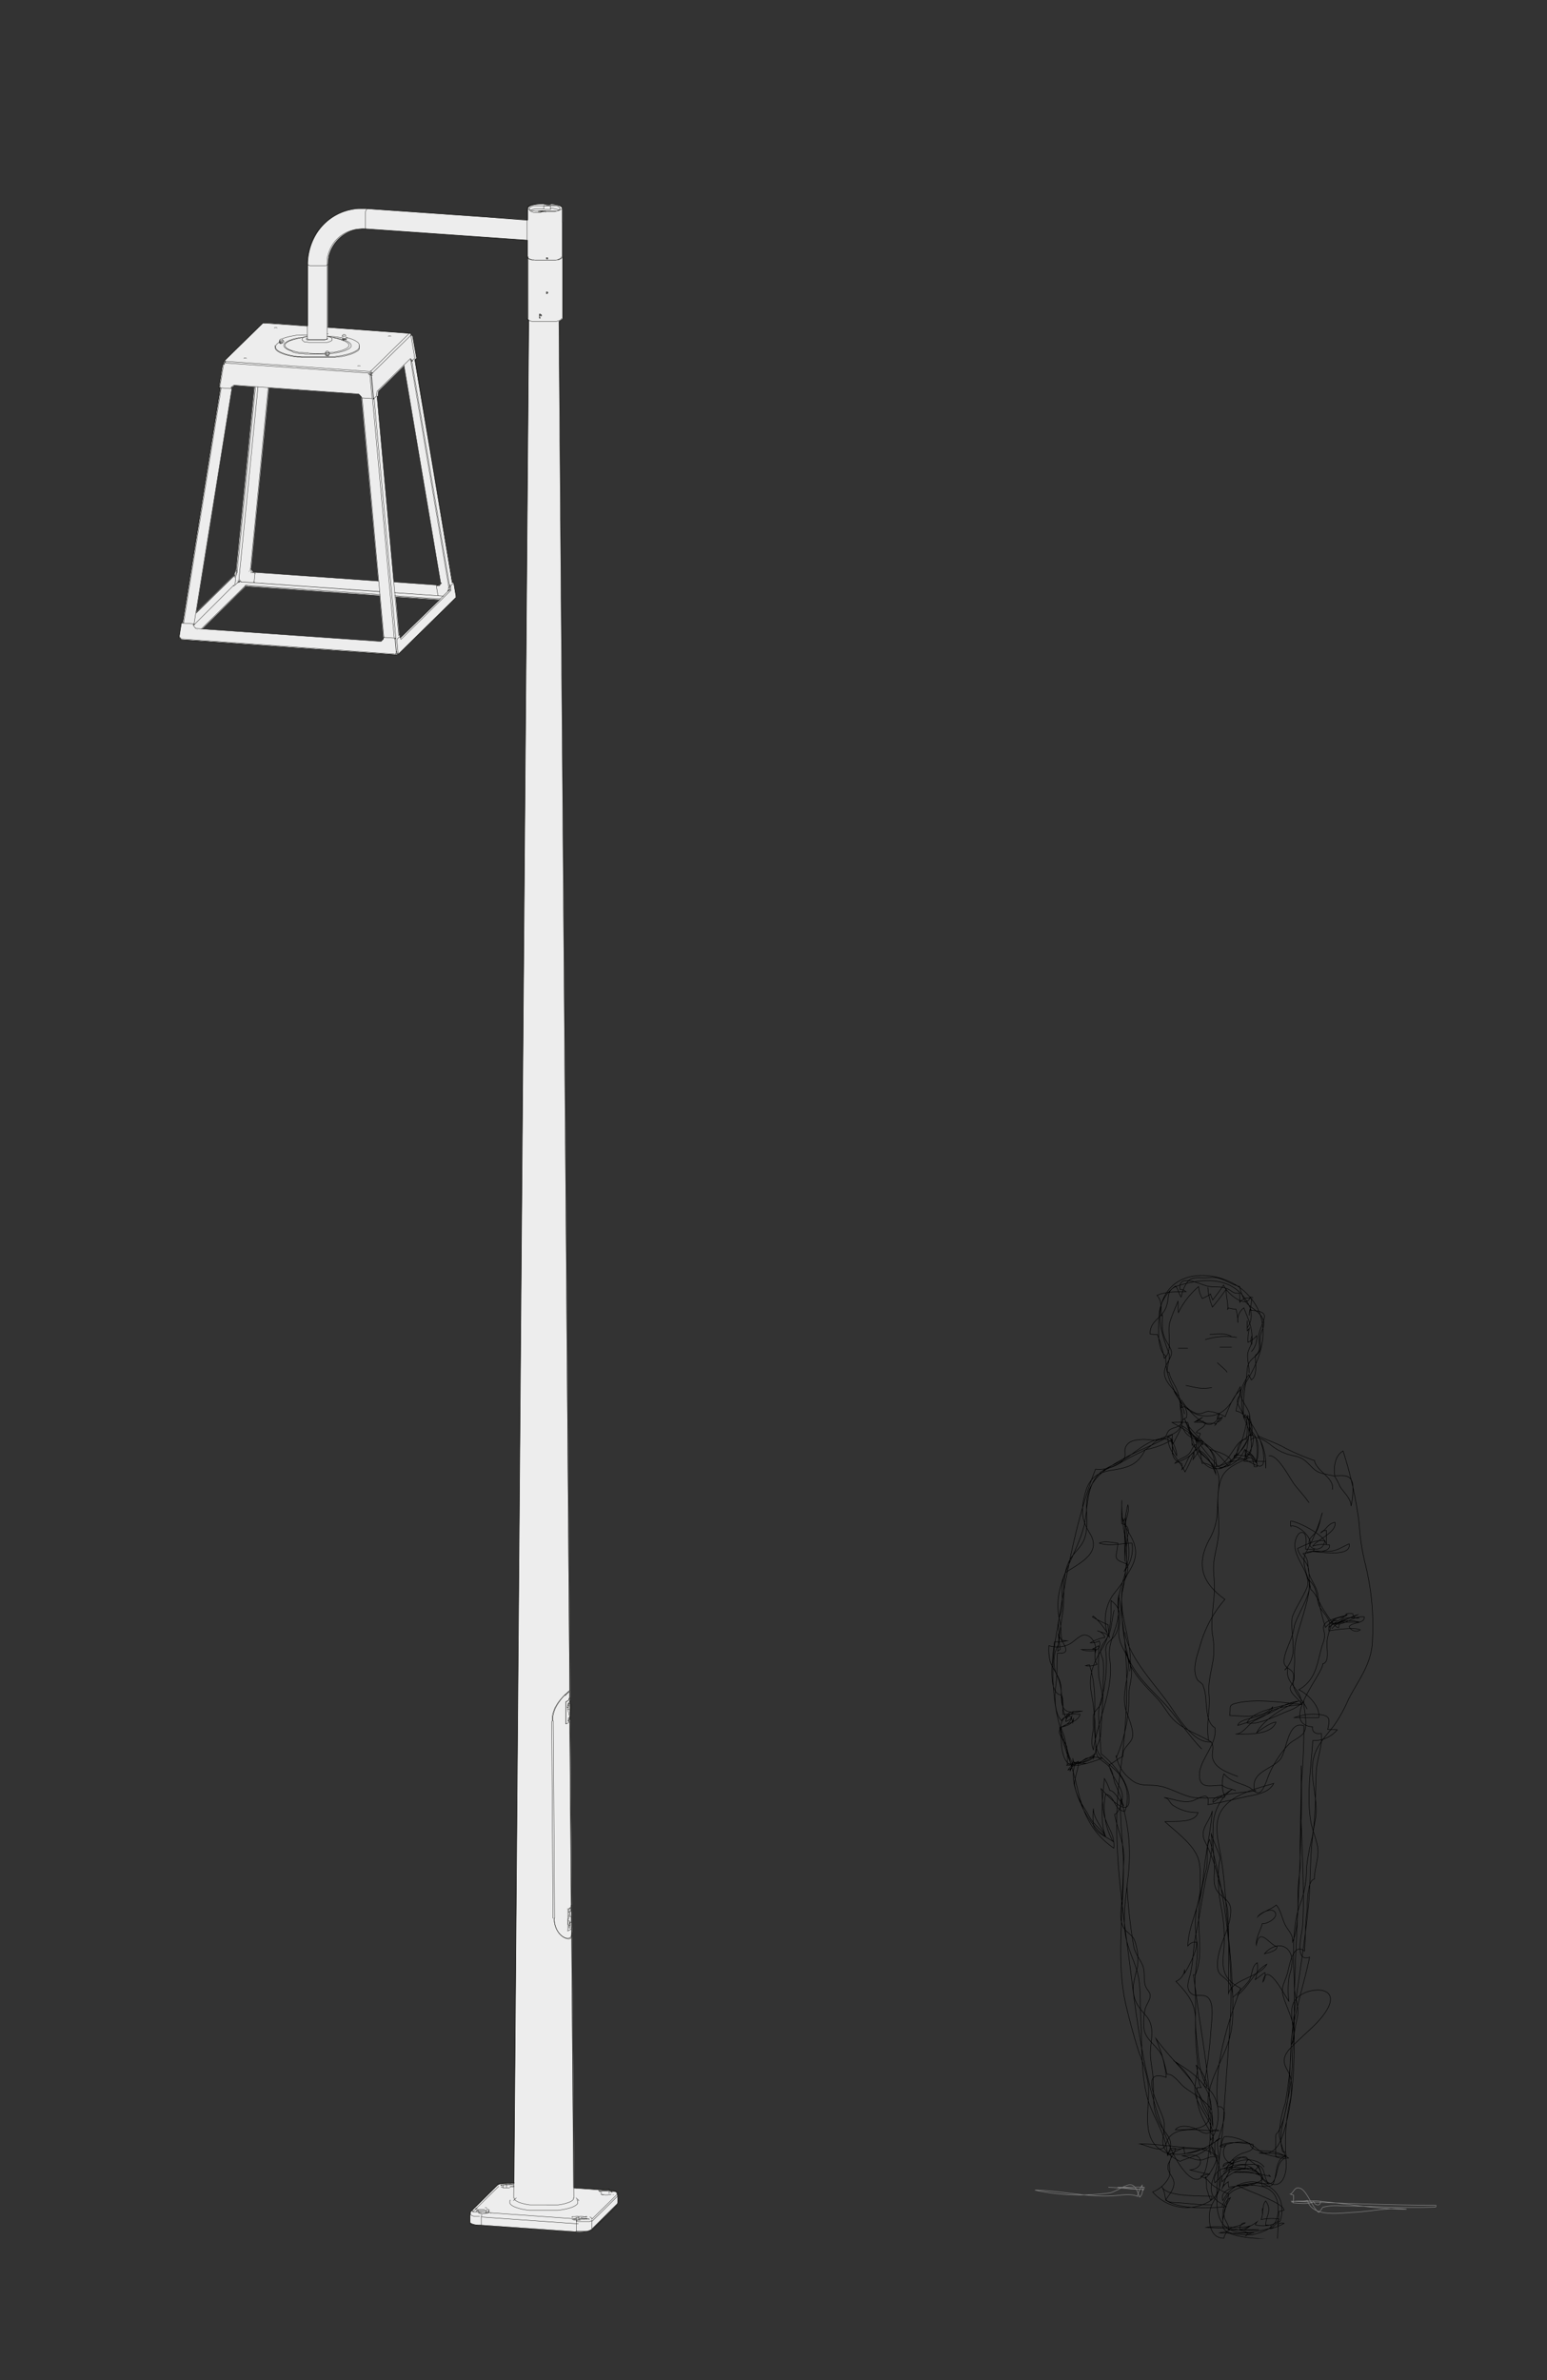 <svg id="Calque_1" data-name="Calque 1" xmlns="http://www.w3.org/2000/svg" xmlns:xlink="http://www.w3.org/1999/xlink" viewBox="0 0 260 400"><rect x="0" y="0" width="260" height="400" fill="#333333" stroke="none"/><defs><style>.cls-1,.cls-3,.cls-4,.cls-7,.cls-8{fill:none;}.cls-2{clip-path:url(#clip-path);}.cls-3{stroke:#000;stroke-width:0.08px;}.cls-3,.cls-4{stroke-miterlimit:10;}.cls-4{stroke:#878787;stroke-width:0.09px;}.cls-5{clip-path:url(#clip-path-2);}.cls-6{fill:#ededed;}.cls-7,.cls-8{stroke:#1d1d1b;stroke-linecap:round;stroke-linejoin:round;}.cls-7{stroke-width:0.06px;}.cls-8{stroke-width:0.1px;}</style><clipPath id="clip-path"><rect class="cls-1" x="173.61" y="214.22" width="67.77" height="162"/></clipPath><clipPath id="clip-path-2"><rect class="cls-1" x="30.05" y="34.21" width="73.89" height="341"/></clipPath></defs><g class="cls-2"><path class="cls-3" d="M203,216.34a10.67,10.67,0,0,0,.77,3.33,35,35,0,0,0,2.3-3c0,1.24.34,2.25.28,3.35-.23.24.22-.16,0-.19.35,0,.94.23,1.37.18a8.6,8.6,0,0,1,.33,2.28,2.57,2.57,0,0,1,1-2.49c.9,2.29,1.58,3.56,1.33,6.14a1.84,1.84,0,0,1,0-1.35c.33,1.16-.53,1.85-.68,2.93-.11.8.25,2.29.25,3.23M189.05,274.3c.61,4.25,5.13,8.82,7.49,12.22,1.38,2,4.08,6.56,7,6.22-1.95-1.17-4.45-2-6.12-3.55-1.17-1.1-1.85-2.61-3-3.82-2.28-2.44-4.64-4.55-5.21-8,.93,3.53,3.75,6.08,6.15,8.57s4.22,5.51,6.62,8m-12.57,22.91a85.77,85.77,0,0,0,1.09,10c.19,1.42,1,2.21,1.51,3.38s.12,2.34.5,3.52c.18.56.76,1,.8,1.56.06.77-.67,1.58-.84,2.31a10,10,0,0,0-.16,3.58c.41,1.86,2.51,2.83,3.08,4.58a18.68,18.68,0,0,1,.62,3.35c-4.67-1.64-1.35,4.57-.64,6.54.64,1.76.13,2.48.06,4.14s1.47,2.74,2.91,3.43c1.67-.78,4.39-1.24,5.25-3,1.24-2.63-2-5.57-2.63-8-.48-1.92.49-3.72.3-5.65a58.56,58.56,0,0,1-.34-7c.06-2.87-1.35-4.61-3.29-6.6a2.34,2.34,0,0,0,1.46-2c0,.19.05.46,0,.63.63-1,2.25-4,2-5.23a1.57,1.57,0,0,0-1.45.66c.06-3.56,2.16-6.69,2.08-10.25,0-1.53.13-3.53-.54-4.94-1-2.19-3.64-4.1-5.38-5.7,1.47-.18,5,.35,5.54-1.55a7.16,7.16,0,0,1-4.24-1.24c-.61-.45-.55-1.14-1.46-1.27,1.56.19,3.15,1,4.73.57,1-.3,3.09-1.95,2.63.62,2.31-.34,4.52-.94,6.76-1.41,1.48-.3,3.52-.59,4.31-2.16-2.86.88-6.84,1.73-8.66,4.37-1.45,2.12-.78,4.82-.35,7.15.93,5.12,1,10.28,1.53,15.44.31,3,.51,6,.59,9a20.08,20.08,0,0,0,2.67-2.7c.69-.91.41-2.51,1.46-3.12a6.13,6.13,0,0,1-.35,2.84c.55-.38,1.12-.86,1.63-1.2a2,2,0,0,1-.34,1.58c.64-3.79,3.64,2.27,4.36,3.25a15.69,15.69,0,0,1,.08-4.33,7.5,7.5,0,0,0,.48-2.72c-.46-2.88-3.09-2.8-4.66-.92.67-.21,2.17-.47,2.1-1.23-1.13-.15-2.93-3.42-3.46-.26-.09-1.23.69-2.4,1-3.58.81.11,2.87-1.06,2.08-2-.59-.73-2.45.23-2.81.8.86-.87,2.14-1.14,3.07-1.93.84.89,1,2.54,1.68,3.64.54.89,1.17,1.41,1.06,2.56,1-2.28.92-5.79.91-8.28,0-1.69.39-3.25.37-5-.05-5.45.25-10.89.18-16.34.28,12.21-.7,24.38-1.1,36.58-.26,7.94.51,16.14-1.52,23.91-.58,2.26-1.54,5.34-4.44,4.58a18.84,18.84,0,0,1,4.53.51,5.88,5.88,0,0,1-5.1-1.37c-1.26-1-3.6-2-5.31-1.85a4.4,4.4,0,0,0-.55,1.78c.43-.17.55,0,.91-.46a2,2,0,0,0,1.06,3.26c0,1.59-2.11.84-1.76,3,1.1-1.46,5-3.66,6.32-1.08-1.89-.84-2.51-.66-4.43-.48a19.09,19.09,0,0,1,6.21.67,1.07,1.07,0,0,0-.3-.3m-.73-1.28c-1.63-2.06-5.17-1.19-6.72.36.64-.47,3.49-3.11,3.95-1.66-.95-.55-2.18-.56-2.51.68-.67-.27-1.52-.24-1.65.52a16.85,16.85,0,0,1,1.75-1.13c.35,1.14-1,1.69-1.76,2m-.18,5.84c.64-1.36,1-2.22,2.32-2.87,1.08-.51,2.25-.54,3.34-1m-3.11-31.6c1.9-1.33,2.94-4.14,5-5.24-1.16,2.2-5.81,2.5-6.44,4.92,0-4.54.16-9.22-.13-13.74-.12-1.86-1.08-3.45-1.51-5.24a26.84,26.84,0,0,0-2.28-6.5c-1.07-2.1.68-3.19,1.2-5.22-.32,3.89-1.26,7.59-1.53,11.49a32.65,32.65,0,0,1-1.11,4.89,17.52,17.52,0,0,0,.07,5.78c.28,2.67-.52,5.21-.32,7.9s-.1,5.18.21,7.75c.34,2.94.29,5.93,1.81,8.55.17-.81-1.14-3.12-1.86-3.6.45,1.33.18,2.63.87,3.76a4,4,0,0,0-.68,0c-.45,3,1,5.39,2.42,7.76,1,1.58-.86,2.25-.07,3.54m20.28-88.41c1.15-1.52,3-1.53,4.57-1.14-1.15.06-5.42-.29-5.07,1.48,1.17-.21,4.42-.66,5.28-.16a1.29,1.29,0,0,1-1.88-.55c.63-.84,2.57-.43,2.57-1.62-1.82-.28-3.19,1.37-4.91,1.22.95-.74,2.63-.94,3.74-1.59-1.65.52-2.83,1.6-4.64,1.41-.49-1.55-1.74-2.18-2-3.6-.4-1.93-.27-2.53-1.85-4,1.78,1.33-1.91,6.54-2.14,8.24-.28,2-1.35,3.45-1.69,5.37s1.88,1.35,1.57,3.24c-.4,2.35,1.4,3.22,2.29,5.19m.55-27.76c.12-1.28-2.1-3.3-3.31-3a2.16,2.16,0,0,1,0-.84c1.34.1,6,2.5,6,4,0-.82,0-1.64,0-2.45-.41.11-.6,0-.93.42.91-.55,1.25-1.58,2.38-1.76.36,1.61-2.91,2.87-3.74,4a5.52,5.52,0,0,1,2.83-.18c.14,1.34-2.49,1.07-3.29,1.07,1.42,0,7,1.1,6.58-1.27-1.37.58-1.92,1.18-3.51,1.26-1.18.07-2.52-.22-3.59.19m-6.4-16.26c1.62-.18,3.49,3.84,4.43,5s1.59,1.85,2.33,2.9m-9.68-25.4a3.56,3.56,0,0,0,.89-2.68,4.18,4.18,0,0,1-1.47,1.12,7.86,7.86,0,0,1,.23-2.37c-.09.16-.28.36-.34.45a16.52,16.52,0,0,1,0-1.73,5.9,5.9,0,0,0,0,1.19,3.55,3.55,0,0,0,.47-3.19,4,4,0,0,0-.14,1.15c0-1,.46-1.81.34-2.86a1.67,1.67,0,0,0-1.95.65c0-.5,0-1.05-.06-1.56-1.08.14-1.2-.38-2-.72-1.14-.5-2-.18-3.25-.43s-5.14-2.32-4.72.54c.62,0,.7.18,1,.37-1.44,0-3.57,0-4.88.62.92,1,.62,2.19.76,3.41a.16.16,0,0,0,.15-.09c-.05,2-.13,3.12.86,4.71s.81,1.82,0,3.3c-2.07,3.55,2.81,4.62,2.31,7.56.17-.09.37-.13.53-.21a2.27,2.27,0,0,1,.33,1.89c-.8.21-.59.84-1.11,1.26s-1.16.37-1.7.78-.42,1-.92,1.37c-1,.67-2.58.16-3.68.23s-2.33.2-2.8,1.3c-.33.78.23,1.43-.45,2.2s-2.75,1.38-3.75,2m4.89,33.45c.87-5.49-3.3-11.56-.21-16.56,1.06-1.73,1.64-3.25.79-5.31-.6-1.43-1.56-2.44-1.82-4,.07.21.15.42.23.62.19-.41.36-.46.33-1-.25,3.54,1.51,6.28-.27,9.5a6,6,0,0,0,1.34-4.76c-1.9,0-3.49.59-5.5,0,.81-.44,2.14-.11,3.12,0-.2,2.55-1.06,2.64,1.61,3.51.5,1.95-1.54,3.92-2.57,5.39a7.53,7.53,0,0,0-.85,6.17,11.59,11.59,0,0,0-2.32-2.83.75.75,0,0,1-.16.15,19.82,19.82,0,0,0,2.65,1.32,15,15,0,0,0,.22,2.1c-.41-.72-1.18-.77-1.93-1.06a1.64,1.64,0,0,1,1.17,1.08,7.53,7.53,0,0,0-2.46.92,2.92,2.92,0,0,0,1.52-.32c.58,1.94-1.77,1.86-3,1.44.76,0,1.53,0,2.27,0,.06.83-.16,1.81.34,2.49a3.61,3.61,0,0,1-1.91.23,4.28,4.28,0,0,1,.64-.16c1.11,3.51.91,6.29.81,9.89-.09,3.45,1.73,6.57-3,6.52h1.32c-.6,0-1.2,0-1.78,0a6.21,6.21,0,0,0,2.13.15c-.71,0-1.81.23-2.17-.31a3.64,3.64,0,0,0-.33.62,36.66,36.66,0,0,1-2-6.31c1-.3,2.12-.35,2.35-1.59a2.45,2.45,0,0,1-.14.78c0-.26-.23-.7-.26-1a1.3,1.3,0,0,0-1.6.65c-1.4-1.35-1.16-4.62-.93-6.36s.09-3.25.22-5c3.08.35.18-2.45.15-3.31a21.41,21.41,0,0,0,.33,2.67c-.09.07-.36.28-.45.33.21-2.14.49-4.21.84-6.33.49-3-.31-6.81,1.45-9.41.8-1.18,1.84-1.94,2.29-3.36.59-1.86.2-3.85.3-5.75.19-4,2.93-5.65,6.09-7.46,2.69-1.54,5.64-2.51,8.3-4.1.07,1,0,2.41,0,3.26a8,8,0,0,0-.19-2.71,6.48,6.48,0,0,0,.94,3,5.21,5.21,0,0,0-1.45-3.27c-.22,2.46,1.91,3.88,2.84,6a21,21,0,0,0,1.52-3.37,3.78,3.78,0,0,1-.21,1.37c.31-.57.75-1.06,1.11-1.59,1.43.52,2.23,2.72,2.76,3.95-.31-2.43-3-3.27-4-5.19,0,.14,0,.3,0,.44,0-2-.75-2.86-1.25-4.6.79,2.68,5.74,4.85,4.93,8.1,1.23,0,3.28-.93,3.8-2.1.2-.42.15-1.11.35-1.48.51-1,1.6-1.27,2.24-2.17.66,1.54-.22,3-.94,4.32a2.56,2.56,0,0,1-.18-1.41c.19.65.8.76,1.14,1.33a7.09,7.09,0,0,1,.36,1.51c.16,0,.32,0,.49,0,.41-1.48-2.83-2.09-3.79-1.91a.35.35,0,0,0,0,.45c2.17-.5,5.09,3.45,4.91-.2-.13-2.78-1.61-4.92-3.14-7.11a2.79,2.79,0,0,0-.18.72c0-1.1-1.1-2-1.12-3,0-.64.74-1,.55-1.89-1.34,1.21-1.87,2.8-2.6,4.54a7,7,0,0,0-2.8-.9c-.51,0-1.18.56-2,.35a4.44,4.44,0,0,1-2.55-2.28c.61,1.19,3.3,4.19,4.74,4.15a2,2,0,0,0,1.63-1.81c-.36.4-.27.42-.36.85a3.7,3.7,0,0,0,.87-.29,1.23,1.23,0,0,1-.83.84c.26-.39.23-.43.6-.69a5,5,0,0,0-1,1.2,1.18,1.18,0,0,0,.23-.27c-.68-.07-1.41,0-2.1-.07l-.06-.3a6,6,0,0,0-1.2,0,8.7,8.7,0,0,0,1.05-.69c-.49.3-.94.53-1.41.82.62.06,1.26,0,1.87.1-.1.89-1.1.94-1.54,1.64a5.71,5.71,0,0,0,.69.15,2.22,2.22,0,0,1-.69,1.22c.31-.06.74.1,1.06.06a2.93,2.93,0,0,1,0,.66,13.4,13.4,0,0,0-2.4-2M205.5,373.1c0-1.38,0-2.91,1.3-3.77-.47,1-1.26,2-1.06,3.14.13.82.84,1.38.83,2.42-.53.18-1.09.23-1.59.36a50.81,50.81,0,0,0,5.79,0,2.83,2.83,0,0,0-1.37.49c.12-.14.21-.35.34-.48-1.63-.91-5.06-.75-7-.91,2.32-.44,5.32.38,7.43-.29a6.73,6.73,0,0,1-1.08.71,15.23,15.23,0,0,0,2.5-.06c-1.73,0-3.49.09-5.21,0,.86-.62,2-.51,2.9-1.13-.56-.09-.94.45-.91,1.14a6.94,6.94,0,0,0,2.91-1.34c-.12.15-.23.35-.33.5,1,.36,3.54.29,4-.95a9,9,0,0,0-3,.09,3.59,3.59,0,0,0,.22-1.89c0,.21,0,.42,0,.63.16-.67.1-1.38.55-1.87,1.17,1.62,0,2.53,0,4.08.3-.07.59.07.89-.08,0,.2,0,.46,0,.64a8.8,8.8,0,0,0,2.2-.86.89.89,0,0,0-1.12.33M203.31,243.58s5.23,1.27,3.06,2.73a19.47,19.47,0,0,0-4.69-4.32,44.51,44.51,0,0,0-4.71-2.94,19.68,19.68,0,0,1,2.66,0c.64,2.22,1.76,8.38,5.15,7.75s4.51-6.2,4.92-9c-.07.89,1.72,7.52-.48,6.79,1.24-.66,1.4.5,1.91,1.28a15.19,15.19,0,0,0,0-4c-.27-1.2-1.36-1.49-1.1-2.85M204.59,229c.45.48,1.5,1.26,1.64,1.64m-6.94,2.2c1.78.34,2.46.67,4.38.36m-.36-8.95c1.15,0,2.66-.31,3.65.37m3.11,13.7c.09-1.59-1.78-2.92-1.59-4.42a11.59,11.59,0,0,1,1.4-2.88c.05.27.35.61.42.89,1.14-.71.62-3,.71-4.16,1.22-.77.27-2.54.62-3.73.8-2.68,2-3.55-1.35-3.81-2.07-5.31-6.79-5.7-11.93-4.25-2.73.77-1.55,2-2.48,4-.8,1.7-2.6,2.05-2.58,4.23a7.82,7.82,0,0,0,1.21.09,17.6,17.6,0,0,1,1.16,4c1.49-1.07.55-4.19.89-5.79.25-1.13,1-2.68,1.42-3.79.07.63,0,1.27.08,1.89a13.57,13.57,0,0,1,3.39-4.36,4.65,4.65,0,0,0,.63,2,11.81,11.81,0,0,0,1.42-.76c0,.45.25.68.33,1,.62-.82,1.26-1.63,1.82-2.5.5,1.31,3.78,4.15,4.51,2a1.4,1.4,0,0,1,.46.16m-31.42,78.55c1,.09,4.1-.78,4.58-1.59a3.24,3.24,0,0,1,0,.44,7.43,7.43,0,0,0,.25-.83c-.83,1-4.25,1.74-4.18,2.92a3.58,3.58,0,0,0,.47-2.13,2.37,2.37,0,0,0,.21.79c1,.22,1.44-.56,2.17-.79a5.16,5.16,0,0,1,2.56,0c-1.11.41-4.06,1.51-5.2,1.14-1.92-.61-1.71-4.78-1.73-6.37.89-.32,1.69-.82,1.81-1.78-.18.5-.5.62-1,.84,0-.73.76-1.17,1.29-1.64-2.45.33-1.95-2.36-2.09-4.08s-1.15-2.66-1.79-4.22a8.22,8.22,0,0,1-.25-2.81,4.73,4.73,0,0,0,3.35-.21c.74-.32,1.8-1.57,2.6-1.59,1.25,0,2.14,1.68,1.89,2.82,0,0,0-.41,0-.47l-.47,0c.28-.17.71-.36,1-.54,0,1.64-.13,3.33,0,4.95s1,3.32.34,4.86c-.33.72-1,1-1.24,1.87a13.09,13.09,0,0,0,0,2c-.06,1.24-.52,2.59,0,3.81.72-5,3.51-10.21,2.76-15.19-.41-2.68,1-4.51,1.38-7.08.19-1.2,0-2.39.16-3.6.29-1.86,1.29-3.67,1.29-5.57a19.39,19.39,0,0,1,.07-3.88c.2-1.12.62-2.33-.88-2.66-.09-1.29,0-2.62,0-3.91a27.33,27.33,0,0,0,.54,6.07c.29,1.47-.16,2.76,0,4.19a58.34,58.34,0,0,1,0-6.06c.12-1.19.79-2.26.48-3.47a14.88,14.88,0,0,0-.35,5.89,27,27,0,0,1-.62,8.86,18.35,18.35,0,0,0,0,3.92,30.09,30.09,0,0,0,.89,6.27c.76,3.37-1.29,6.65-.16,9.83.43,1.21,1.27,3.17,1,4.31s-1.74,1.66-1.58,3.2c-.87.32-1.55,1.08-2.33,1.39.27,2,2.18,3.61,2.25,5.33,0,.77-.56,2.83-1.33,3,.44,2.48,1.66,4.92,1.55,7.45-.1,2.18-.16,4.46-.31,6.67-.1,1.46-.49,3.28.13,4.67.43.94,1.39,1.33,1.9,2.18a9.62,9.62,0,0,1,.56,4.78,27.25,27.25,0,0,0-.7,3.06c-.07,2.33.63,3.31,2.11,5,1.62,1.85.83,3.93.77,6.25,0,1.48.35,2.68.44,4.11.23,3.71-.41,6,2,9.16,1.14,1.5,1.26,2.23.44,4-.2-3.73-2.66-6.58-3.49-10.12-1-4.19-.75-8.45-1-12.71-.12-2.14,0-4.36-.29-6.49-.28-2.33-1.43-4.25-2-6.45-1.09-3.9,0-8.52.29-12.44a29.68,29.68,0,0,0-1.37-11.62c-.19,3.8.46,7.64.46,11.46,0,7.6-1.32,15.91.48,23.38.63,2.62,1.34,5.23,2.16,7.79a22.09,22.09,0,0,1,1.56,5.61c.23,4.38-1.7,9.74,3.77,11.47.16.84-.41,1.19-.49,1.83-.14,1.25.87,1.76,1,2.79s-.83,2.18-1.41,3c2.38,1.64,7.36,1.37,10.22,1.11-1-.66-2.06-1-2.44-2.29-.49-1.67.8-3.12.83-4.72a2.09,2.09,0,0,0-1.24-2.28c-1-.5-7.48-1-7,.68.9-.53,1.88-.88,2.74-1.38-.06.3.11.76.07,1.06,2,0,4.38-1.37,6-2.53a2,2,0,0,0-.9.61c0,.82,0,1.65,0,2.46-.95-.11-1.59.54-2.45.56s-2.19-.61-3.1-.72c.82,0,2.57-.42,3,.47.58,1.09-.72,1.94-1.65,1.89a34.38,34.38,0,0,0,3.39.76,4.07,4.07,0,0,0-1.54.35c1.26.43,1.07.65,1.95,1.44a14.14,14.14,0,0,0,2.73,1.51c-.07,1.43-1.58,4.84-.79,5.89,1.32,1.74,7.06,1.6,9,1.73.07-1.56.15-3.09.22-4.67.26,0,.62-.21.87-.21.05-1.27-6.78-3.46-7.88-4.21,2.27.12,7-1,2.38-2.53-1.95-.64-6.74-1.21-6.13,2.13,1.25-1.18,3-3.21,5-3,1.59.2,2.4,1.84,3.6,2.69,3,2.13,3.82-2,3.23-4.29a18.27,18.27,0,0,1-1-3.46,18.29,18.29,0,0,1,1-5.26A61.35,61.35,0,0,0,217,343.33c.4-4.82,2.14-9.69,3.1-14.41-2.7.95-1.24-4.09-1.17-5.23.3-4.78,0-9.84-.12-14.64a93.7,93.7,0,0,1,0-10.6c.23-2.82.33-5.57.34-8.4-2.78-1-2.85,4.31-4,5.65-1.54,1.75-5,2.07-4.3,5.22a.44.44,0,0,0,.28,0c-1,.33-7.9.46-7.24,2,.93-.8,2.19-1.51,3.22-2.23a7.87,7.87,0,0,0-3.23,6.31,45.8,45.8,0,0,0,.21,6.09c.16,1.35-.3,2.92.21,4.2.63,1.6,2.49,1.78,2.55,3.64.1,3-2.14,5.95-2.23,9-.07,2,.62,1.84,1.71,3s.83,3.34.85,4.92a15.85,15.85,0,0,1-1.34,6.95c-1.17,2.89-3.75,7.13-2.48,10.35l.3.06a10.63,10.63,0,0,1,.17,2.1,7.94,7.94,0,0,1-.14-2.5m-16.44-84.21c-.33,1.22-.38,2.51-.73,3.72-.29,1-1.31,1.9-1.52,2.83-.16.73.3,1.29.41,2a23.07,23.07,0,0,1,0,3.22c.06,3-.27,6.1-.42,9.12-.05,1-.81,2-.75,2.89.08,1.29,1.37,1.6,2.11,2.45s.68,1.72,1,2.8a34.16,34.16,0,0,1,1.47,3.84c-.57-.63-1.46-2.55-2.31-2.57a8,8,0,0,0-.9-2c-.23,2.64-.83,7.09.16,9.61-.85-1.21-2-1.91-2.68-3.18-.51-1-1.26-2-1.73-3-.77-1.6-1.49-4.4-.56-6a2.4,2.4,0,0,0-1.42.24,20.69,20.69,0,0,0-.08-2.95c-.14-.75-1.28-2-1.27-2.52,0-1.57,3.11-1.29,3.49-3-.94-.06-1.92,0-2.87,0-.08-1.05.18-2.25-.24-3.24-2.56-.12-1.4-7.12-1.18-8.95a7.37,7.37,0,0,0,2.11-.17,6.51,6.51,0,0,1-.87-.07c-.21-1-.11-2.07-.28-3-1.65-6,2.37-10.32,3.92-15.92.71-2.55.4-5.66,1.78-8,1.19-2,3.17-2.39,5-3.46,2.07-1.2,5.94-5.19,8.3-2.67,1-2.13,2-3.2,1.4-5.56-.26-1-.31-2.11-.64-3.07-.4-1.19-1.22-2.1-1.49-3.38a1.59,1.59,0,0,1-.3-.06,13.13,13.13,0,0,1-.24-2.67c-1.54-1.11-1.2-4.8-1.13-6.53a6.37,6.37,0,0,1,2.8-5.22c.42.53.56,1.41.92,1.85.24-.91.71-2.55,1.6-3s2-.12,2.9-.25c2.26-.34,3.18.92,5.33,1.49a8.8,8.8,0,0,0,.88,2.39c.77,1.15,2.43,1.69,3,3s-.25,1.82-.41,3c-.12.91.26,1.61-.16,2.48s-1.52,1.27-1.86,2.26-.13,2.08-.5,3.1a8.5,8.5,0,0,0-.22,5.7c.42,1.45,1.22,2.18.63,3.74a16.56,16.56,0,0,1-2.73,3.8,19.92,19.92,0,0,1,2.82-.62c-1.55.68-3.58,1.48-4.38,3.09s-.72,4-.82,5.66a10,10,0,0,1-1.36,4.94C201,263,202,266,205.87,268.79a19.93,19.93,0,0,0-4.21,7.91c-.54,1.79-1.37,4-.4,5.61.17.28.67.48.89.84a8.13,8.13,0,0,1,.54,2.87c.19,1.38.12,3.53,1.5,4.35.47,3-3,5.63-2.57,8.46.29,1.95,2.36,1.11,3.83,1.22.5.5,1.59.59,2.24.89m-4,69.6c-2.08.08-4.1-.29-6.16-.37-2.41-.1-1.21-.88-2.26-2.68.72,1.78,6.75,1.52,8.4,1.62,0,.38,0,.36-.21.64a17.54,17.54,0,0,1-.67-2.05,9.25,9.25,0,0,0-.16-1.89.21.21,0,0,0,0,.28,8.53,8.53,0,0,0,2-3.78,1.39,1.39,0,0,1-.9-1.49c1.22,2.57,2.65,7.21-.49,9.16a7.55,7.55,0,0,1-9.52-1.6,5.17,5.17,0,0,0,2.74-2.46c.35-.88-.07-1.77.13-2.64s.86-1.35,1-2.22a.84.84,0,0,0-1.17.77c2.45.69,4.14-.39,6.36-.8-3.74.1-7.42-.7-11.18-.73.87.21,3,1.17,3.8.76.65-.31.58-1.13,1-1.71,1.62-2.35,6-1.05,8.46-1.27-1-.5-1.28.41-2,.44-.94,0-1.28-.55-2.28-.91s-2.53-.46-3.05.33c1.38-.07,4.54.14,5.42-1.28.73-1.19-.46-2.87-1-3.9-1.32-2.5-2.4-4.74-4.72-6.45,3.61,2.27,6.18,3.93,6.39,8.3-.87-1.56-3.14-2.74-4.56-3.83-.8-.6-1.83-2.31-2.92-2.18a36.11,36.11,0,0,0-1.87-6c1.75,2.46,3.94,4.57,5.82,6.92a12.16,12.16,0,0,1,2,4.23c.43,1.18,1.33,2,1.42,3.31.07.92-.3,1.64,0,2.62,1.73-2.53,1.94-7.39-1.17-9.16a85.86,85.86,0,0,0,1.2-9.58c.07-1.26.59-4.25-.53-5.24-.77-.69-2,0-2.78-.66-1-.78-.47-2.09-.22-3.1.58-2.3.49-4.64,1-7,.67-3.13,1.05-6.3,1.72-9.43.55-2.59,1.26-4.75.8-7.44a29.52,29.52,0,0,0,1.17,3.05c.56,1.31.29,1.29.12,2.65a25.71,25.71,0,0,0,.4,6.67,26.2,26.2,0,0,1,.48,7c-.27,3-.51,5,2.81,6.71-2.29,6.16-4.52,13.19-3.86,19.88,2.55-.14.06,4.87,0,6-.11,1.43.44,2.64.15,4.07s.41,2.63.07,3.91c-.37,1.44-1.44,2.37-1.59,4s.19,4.18,2.43,4.15c0-.39.34-.74.39-1.06a14.15,14.15,0,0,0,4.36.49c2.71-.69,4.48-1.49,4.35-4.58-.19-4.61-4.91-3.84-8.31-3.44,0-.26-.1-.64-.05-.9a2.46,2.46,0,0,0-1.1,1.23c.45-1,.68-2.62,1.69-3.11.76-.36,2.26-.07,3.22-.48.11.24.37.43.46.62.27-.33.62-.4.72-1,.89,1.67.36,1.83.72,3.43,1.73.18,1.83,0,2.17-1.55.23-1.06.33-3.36,1.8-3.39a31.42,31.42,0,0,1,.59-8.86,10.8,10.8,0,0,0,.2-4.38c-.22-.92-1.05-1.82-1.09-2.76-.07-1.42,1.41-2.56,2.32-3.45,1.7-1.67,3.84-3.3,5-5.44,2.11-3.95-3.56-3.7-5.37-1.54-1.62,1.95.23,5.16-.7,7.59,1.28-2.19-.57-5.54-1.27-7.65-.63-1.92-.07-2.31.51-4.1.35-1.08.9-5.56,2.93-3.92.17-2.14.11-4.36.37-6.44.14-1.08,0-5.49,1.28-5.66,0-1.8.85-3.71.54-5.46-.28-1.58-1-3-1.21-4.69-.6-4.34.15-8.8.4-13.15a5,5,0,0,0,4.12-1.81c-.53-.06-1.08,0-1.61-.05.44-1.89.4-2.37-1.76-2.54a9,9,0,0,0-3.84.56c1.36-.05,2.74.06,4.09,0,.36-1.78-1.88-4.08-3.35-4.68,3.07-1.77,3.08-4.71,4-7.64a4.47,4.47,0,0,0,.35-1.52c0-.71-.49-1.31.1-2s2.8-1.11,3.68-1.43c-.38.41-1.45.36-2.12.73a12.28,12.28,0,0,0-1.51,1.37,31.39,31.39,0,0,1-1.32-5.7c-.29-1.34-1.15-2.21-1.46-3.38s.12-2.24-1-3.33c.63-.17,1.61-.08,1.9-.69l-1.47-.06c.05-.56.34-2.49-.44-2.76s-1.23,1-1.32,1.57c-.38,2.51,2.14,4.49,2.15,6.95,0,1.16-2.57,4.77-2.67,5.92-.14,1.63.18,3.22.18,4.85a5,5,0,0,1-1.14,3.51c-.7.91.32-.79.2.44-.22,2.23,2.49,3.16,2.3,5.6-3.27-.3-7.34-.93-10.56-.26-1.91.4-1.18.65-1.47,2.13,2.38.14,5.58.6,7.23-1.43-.18,1.27-2.23,1.79-3.17,2.39s-1.89,2.22-3.07,2.17c1.88,0,6,.26,6.81-2-.84,0-2.58,1.27-3.25,1.78,1-2,4.17-4,6.18-4.91M205,226.41h2m-9,.19h1.64m2.93-1.46a11.12,11.12,0,0,1,5.29-.37m-8.22,14.8c.82,3,5,3.17,4.77,6.93,2.27-.3,3.26-4.88,5.07-4.59.18-2,.63-4.22-1.74-4.79.13-1.29.87-2.62.69-4.06-1.33,2.56-2.52,5-5.72,4.91-2.7,0-4.25-2.06-5.44-4.25m10.78,64.85c-1.59-.64-3.9-1.34-4.26-3.17-.21-1,.58-2.23-.64-2.89-.54-2.55.31-5.15.05-7.74-.2-2,.41-4,.72-6a13.74,13.74,0,0,0-.16-4.15c-.27-2.47.26-5,.35-7.44.06-1.44-.24-2.89-.13-4.3.15-1.84.78-3.59.85-5.46.07-2.05-.25-4.09-.12-6.14.12-1.8.53-3.42-.69-4.92-1.05-1.31-2.32-2-3.1-3.61-.61.52-.65,1.22-1.2,1.69-.71.61-1.67.76-2.26,1.49,3-1.09,5.1-2.83,2.34-5.57,1.47,1.78,2.61,3.49,4.18,5.19.83.91.74,1.29,2.13.93a4.76,4.76,0,0,0,3.06-2.86,4.16,4.16,0,0,1,2,2c.44-.94.67-4.79-1.18-4.41a.78.78,0,0,0,.43,0,6.36,6.36,0,0,0-.53-3.26m-4.2,129.33c-.08-1,.85-1.61.94-2.71a12.7,12.7,0,0,0,2.69-.24,1.43,1.43,0,0,1,.58-1.46c.47.59,1.37.9,1.72,1.57.77,1.48-.23,1.41,1.58,2.6-1.15-1.66-.26-3.31-2.84-3.29-1.26,0-3.46-.17-4.31.92a4.76,4.76,0,0,1,2.5-2.68c.77-.38,2.3-.37,2.05-1.62-1.37-.13-4.48-.68-5.59.31,2-.49,3-.94,5-.49.36,1.29,1.64,1.27,2.62,1.31a7.22,7.22,0,0,1,3.94,1.18,4.81,4.81,0,0,1-2.13-.18,29.8,29.8,0,0,1,0-3.78c1.35-1.36,1.66-4.48,2.08-6.3a32.06,32.06,0,0,0,.7-6.18,30.67,30.67,0,0,1,.75-6.91c.54-2-.4-3.49-.44-5.49-.08-4.61-.58-9.95,1.14-14.28a16.19,16.19,0,0,0,.91-5.59,37.07,37.07,0,0,1,.95-5.15c.7-3.79.47-7.53.71-11.33.13-2,1.1-4.23.82-6.18-.81.16-1.6-.14-1.46-1.09-5.77-.54,1.94-9.15,1.69-10.59,1.15-.23.73-2.33.73-3.23,0-1.62.57-2.53,1-4.09a2.21,2.21,0,0,1,.63,0c-.65.11-1.26.47-1.29,1.16.88-.86,2.37-1.35,3-2.26a2,2,0,0,1,1,0c.08.6.47.83,1.09.7-1.67.05-3.21-.53-3.46,1.62-.63.1-1.9-2.06-2.35-2.69-.67-.91-1.53-3.21-2.35-3.7-.28-2.21-1.83-4.41-.74-6.34a31,31,0,0,0,2.7-6.57c-.36,1-.48,2.12-.92,3-.25.52-1.12,1.11-1.25,1.59-.48,1.77,2.41,2.22,2.54.12-1.49-.24-3.22.72-4.53,1.28.23,1.37,1.52,2.08,1.82,3.36a19.57,19.57,0,0,1,.14,2.88c.13,2-1.86,7.25-2.23,9.23-.5,2.65-.07,2.3-.33,5.08a11.61,11.61,0,0,1,0,1.56c-.09.41-.68,1-.65,1.42.08,1,1.49,1.72,1.94,2.71-2.51.29-4.16.4-6.29,1.64-1.16.68-4.11.66-4.47,1.87a32,32,0,0,0,7.24-3.07,7.78,7.78,0,0,1,2.95-1c-2.25.94-7.42,1.29-8.65,3.63,1.84.53,5.26-1.36,7-2a6.9,6.9,0,0,0,2.56-1.59c0,1.45.78,4,0,5.27-.49.75-1.82,1.26-2.48,1.9a17.48,17.48,0,0,0-3.31,5c-.31.63-.94,3-1.75,3.17-.57.13-1.16-.65-1.62-.89-1.6-.81-3-.83-4.27-2.29a5.72,5.72,0,0,0,.17,3.91,24.64,24.64,0,0,1-5.29.09c-2-.38-3.71-1.56-5.68-1.93s-3.42.27-5.09-1.33A6.13,6.13,0,0,1,187.6,295c0,.13,0,.27,0,.4a25.42,25.42,0,0,0,2.13-10.49c0-1.86.85-3.36.24-5.24-.7-2.19-2.17-3.42-1.92-5.8.2-2,.55-3.55-1.33-4.87.06,2.81,0,5.66-1.5,8.1s-2.38,4.53-1.76,7.65a40.89,40.89,0,0,1,.64,7.43c.07,3,1.28,3.25,3.21,5.18a6.27,6.27,0,0,1,1.73,7.06c-1.86-.16-1.65-2.72-3.23-2.87a11.76,11.76,0,0,0,1.25,7.93c-1.2-.86-2.87-1.38-3.29-2.72a12,12,0,0,1,0-2.81c0,1.76,1.52,3.14,2,4.64-1.6-.94-3.45-3.75-4.09-5.43a12.31,12.31,0,0,1-1.08-3.16c-.07-1.33.7-2.59.65-4a3.88,3.88,0,0,0-1.75,1.47c1.26-.5.53-1.5.19-2.35a19.9,19.9,0,0,1-.76-3.09c-.21-.89-.84-1.62-.52-2.56.44-1.33,2.35-1.77,3.55-1.89-1,0-2.82-.14-2.75,1.28-1.09-2.27-.43-4.7-1.42-7a5.56,5.56,0,0,1,0-5.28,4.71,4.71,0,0,0,.14-2.68,5.45,5.45,0,0,1,.38-2.85c.63-2.19-.33-4.73.81-6.8,2.68-1.73,6.08-3.34,4-6.64-1.4-2.23-1.43-4-.77-6.53s1.86-3.58,4.52-4,4.36-.86,5.6-3.44a13.93,13.93,0,0,0,4.51-1.66c.17,2-.39,3.24,1.66,4,0,.3.1.69,0,1,.68-.58.8-1.62,1.37-2.35s1.44-1.19,2-2c-1.74-1.31-2.66-1-3.31-3,2.52,1.48,3,3.67,3.31,6.31,1.17-.15,1.65.78,2.63.88,1.31.14,2.16-1.33,3-2.1,2.19-1.94,2.46-3.29,2.35-6.34a26.43,26.43,0,0,1-.91,7.2c1.21.07,2.44,0,3.64.05,0,.28,0,1.12,0,1.1a9.31,9.31,0,0,0-1.31-5.42c1.61.74,3.19,1.24,4.66,2.09a38.36,38.36,0,0,0,4.85,2.06c.31,1.82,3.43,2.89,3,4.89m-25.58-14.43c.05,1.38.68,3.64-.52,4.63s-2.77.81-4,2.05-2.57,1.6-4.14,2.47c-2,1.1-3.15,2.05-5.56,1.84-3.38,8.69-4.93,18-6.47,27.13a36.62,36.62,0,0,0,0,14.15c.92,4.08,2.41,8,3.36,12.1,1,4.43,2.38,7.65,6.19,10.32.17-2.16-.78-3.05-1.44-4.92-.57-1.59-.36-3.42-.7-5.09.86,1,4.58,5.13,4.71,2,.11-2.94-2.58-6.19-4.71-7.86l-.42-6.16c-.14-1.92.81-3.51,1-5.36a23.13,23.13,0,0,0,.26-5.29c-.4-2.34,1.17-1.88,1.84-3.81.61-1.76-.1-4.06.27-5.92,1.65,9.57,1.89,17.85.23,29.91-1.59,11.54.61,23.32,2,34.89,1.18,9.52,2.71,19.62,6.7,28.43,1.48,3.27,5,8,6,1.82,1.48-8.73-.64-18.53-1.79-27.17l-.57-4.2.31,0c1.39-3.14.37-7.42.58-10.87a45.61,45.61,0,0,1,1.3-7c.34-1.61-.15-3.43.53-4.87a95.63,95.63,0,0,1,3.52,29.33c-.3,5.68-.81,11.34-1.14,17-.28,4.9-1.34,9.95-1.16,14.85.22,5.94,4.85,5.27,9.36,4.06a4.14,4.14,0,0,1,1.27-1.09c2.07-6.48-6.74-9.23-9.61-3.45-1-2.33,4.62-3,5.95-2.93,1.89.09,2.44.53,3-1.41.28-1,.4-2.4,1.57-2.81a2.11,2.11,0,0,0,0-1l-.5-.06c-.84-3.24.44-5.61.86-8.78s.37-6.28.6-9.38c.6-7.87,2.18-15.56,2.91-23.42.44-4.74.13-9.33,1.09-14,.78-3.76-1.27-7.52-.08-11.16.63-1.93,2.07-3.32,3.26-4.89a25.08,25.08,0,0,0,2.39-4.3c1.75-3.51,4-6,4.08-10.16a43.13,43.13,0,0,0-1.24-12.82,36.73,36.73,0,0,1-1-6.68,66.3,66.3,0,0,0-2.7-12.18c-1.36.71-1.64,2.78-1.39,4.17,1.57,0,2.6-.29,3,1.32a12.41,12.41,0,0,1-.28,3.77c.06-1.21-1.24-2.32-1.85-3.29a10.71,10.71,0,0,0-.91-1.74c-1.42-.41-2.56-.28-3.65-1.36-1.3-1.28-1.66-1.81-3.53-2.14a8.58,8.58,0,0,1-3.71-1.89c-.75-.53-2.3-1.66-3.17-.73,0-1.09.41-4.08-1.24-3.8a24.86,24.86,0,0,1,.37-5.79c3-4.81,4.64-10.51.09-15.06-3.78-3.79-12-4.6-14.12,1.42-1.06,2.94.17,6.13,1.19,8.89.09,1-.44,1.87-.34,2.92a8.32,8.32,0,0,0,.89,2.47c.59,1.52,1.75,3,2,4.63"/><path class="cls-4" d="M192,368.25a1.37,1.37,0,0,1-.46,1c-.33-.74-.59-1.93-1.45-2.07s-2.64,1.24-3.66,1.37a35.86,35.86,0,0,1-12.49-.48c4.48.09,8.86,1.28,13.35.94,1.25-.09,2.7-.38,3.88.1a5.18,5.18,0,0,1,.79-1.86c0,.29.08.66.06.95a1,1,0,0,0,.3-.6c-1.49-.09-3,0-4.51,0,1.48,0,2.93.34,4.4.34-2,.05-4-.31-5.94-.34m30.8,2.52c.61-.39,1.85-.06,2.67-.32.82,2.91,5.47,2.12,7.74,2,2.92-.12,6-.89,8.93-.52-4.83,0-9.77-.87-14.57-1.35-1.7-.17-3.23.13-4.88,0,8.13.33,16.25.65,24.38.7a.35.35,0,0,1-.06.28c-5.25.23-10.55-.16-15.81-.18a8.83,8.83,0,0,0-3.21.24c.11-.05-.45.74-.63.85-1.11-.82-2-3.73-3.14-4.06-.89-.27-.92.46-1.58,1a4.93,4.93,0,0,0,.48.14,4.3,4.3,0,0,1-.08,1.31c.9.07,2.93.3,3.46-.22.26.73,1.24.84,1.18-.1"/></g><g class="cls-5"><path class="cls-6" d="M60.33,66.24l.45.47v.16l0,.11,2.82,30.69-21-1.49-.43-.47,3-30.53Zm3.17.27v-.24l.07-.53,4.33-4.27L74.08,98l-.33.37-7.58-.54-2.81-31.2Zm3.79,40.72-.1-.2a.92.92,0,0,0,0-.18.11.11,0,0,0,0-.09s-.11,0-.11,0l-.58-6.43,7.38.51Zm-2.82,0a.59.59,0,0,1,0,.16l-.39.39h-.26L34,105.72l7.2-7.07s0-.11.31-.09,22.31,1.56,22.31,1.56l.63,7s0,0,0,.11M39,65.11l.4-.35,3.34.27-.91,9.23L39.7,95.63a.51.51,0,0,0-.17.17.73.73,0,0,0,0,.26l-.17.56-6.39,6.26Zm64.84,303.55a.79.79,0,0,0-.47-.37,4.93,4.93,0,0,0-1.19-.22l-5.69-.4L94,54a3.44,3.44,0,0,0,.47-.29.35.35,0,0,0,.1-.21V35.24s.41-1-2.83-1-3,.85-3,.85l0,1.85L81,36.39l-12.39-.87s-5.93-.39-7-.48a7.39,7.39,0,0,0-1.56,0,9.08,9.08,0,0,0-6.9,4.25,10,10,0,0,0-1.45,4.94v10.5l-7.11-.51-.13,0a1,1,0,0,1-.28.05s-6.44,6.28-6.56,6.43a.3.3,0,0,0-.07.26l-.14.24-.62,3.91.23.06-6.28,39.21-.26.3L30.11,107a2,2,0,0,0,.05.37c0,.13.37.17.37.17l19,1.36,16.89,1.16a1.86,1.86,0,0,0,.4,0,.28.28,0,0,0,.21-.17s9.52-9.35,9.61-9.45,0-.44,0-.44l-.37-2.14-.17,0-6.35-37.4.28-.25-.67-3.76a.37.37,0,0,1-.14-.16.33.33,0,0,0-.19-.21.46.46,0,0,1-.11-.07L55.13,55s0-9.23,0-10.23a9.33,9.33,0,0,1,.14-1.68,6,6,0,0,1,5.83-4.63c.34,0,27.54,1.92,27.54,1.92s0,12.9,0,13.05.21.36.21.36L86.39,366.93c-2.14-.24-2.8.32-2.8.32l-4.29,4.26c-.43.43-.29.5-.29.5a12.45,12.45,0,0,0,0,1.51c.06.27,1,.43,1,.43s16.56,1.18,16.67,1.17a11.4,11.4,0,0,0,1.42,0,3,3,0,0,0,1.29-.38l4.43-4.39a11.23,11.23,0,0,0,0-1.69"/><path class="cls-7" d="M96,321.16v-.11m-.35.44a.9.9,0,0,0,.34-.33m-.37.26v0s0,0,0,0v0h0m.4,2.48,0,.07,0,.08,0,.07-.07.07-.08.08-.1.07-.12.07-.13.07m.59-.58v-.47l0-3.26m-.65-31,.26-.25m0,0a.22.22,0,0,0,0-.11m0,0v-.29m-.51,1.1h0m0-3.73h0m.63-.58h0m-.36,1.4v1m.38-1.38v-.24c0-.07,0-.13,0-.18a.35.35,0,0,0,0-.12s0,0,0,0l-.07.05a.76.76,0,0,0-.07.13.93.93,0,0,0-.07.2,1.4,1.4,0,0,0-.06.24,2.13,2.13,0,0,0,0,.25v.09m.4.61v-1m-.38,1.38a1.64,1.64,0,0,0,0,.23.87.87,0,0,0,0,.19.35.35,0,0,0,.07.12.09.09,0,0,0,.08,0s0,0,.06,0a.53.53,0,0,0,.06-.13c0-.06,0-.12,0-.2s0-.15,0-.24v-.35m-.37,1.5v.37m0-.47h0s0,0,0,0v.07m0-.1a.9.9,0,0,0,.34-.33m0,0h0m0,.06v-.05h0m0,.43v-.37m0,.47h0v-.09m-.35.44a.8.8,0,0,0,.34-.34m-.37.27v.05h0m.34-3.95,0,3.27v.46M95.16,286l.13-.06.12-.07.1-.07.08-.08.07-.07,0-.07,0-.08v-.08m-.58.58,0,3.26v.47m.59-.58v.08l0,.07,0,.08-.07.07-.08.07-.1.08-.12.06-.14.07M95.11,286l0,3.26v.47m0-3.73.14-.07.12-.07.1-.07.08-.07.07-.07,0-.08,0-.07v-.08m-2.8,3.8c0-.23,0-.47,0-.7l.06-.36c0-.12.06-.24.1-.36a3.38,3.38,0,0,1,.11-.34,3.45,3.45,0,0,1,.14-.34c0-.11.11-.22.17-.33l.18-.32.18-.28.19-.26.2-.25.21-.23.32-.35a4,4,0,0,1,.31-.29l.23-.23.18-.17.11-.11,0-.06h0m-2.57,38.15-.06-9.12-.16-24M96,325.11a.75.75,0,0,1,0,.22.4.4,0,0,1-.08.2.52.52,0,0,1-.16.14.61.61,0,0,1-.24.06.9.9,0,0,1-.28,0,1.73,1.73,0,0,1-.33-.1l-.33-.18a2.86,2.86,0,0,1-.35-.28,3.39,3.39,0,0,1-.31-.34,3.55,3.55,0,0,1-.28-.43,2.54,2.54,0,0,1-.23-.5,3.31,3.31,0,0,1-.17-.56,3.4,3.4,0,0,1-.08-.46c0-.16,0-.32,0-.48m2.3,2.15v-.47l0-3.26m0,0,.13-.06.12-.07.1-.07.08-.07.07-.08,0-.07,0-.08v-.07m-.14,3.37a.17.17,0,0,0,0-.14m0,0-.05-.54m0,0v0h0v0m0,0-.11.56m0,0a.2.2,0,0,0,0,.13m0,0,.16,0M95.5,287h0v-.1m0,0v-.61m0,0v0h0v0m0,0-.14.47m0,.14.14.14M90.87,35.7l-.26,0-.26,0-.24,0-.23,0-.2,0-.18-.06-.16-.06-.14-.07-.1-.06L89,35.19l0-.07,0-.07L89,35l0-.07.07-.07.1-.07.13-.06.16-.07.18-.05.2,0,.22-.05.24,0,.25,0,.27,0,.27,0h1.12l.26,0,.26,0,.24,0,.23.05.2,0,.18,0,.16.07.14.06.1.07.08.07.05.07,0,.08,0,.07,0,.07-.07.07-.1.07-.13.07-.16.06-.18.06-.2.05-.22,0-.24,0-.25,0-.27,0H91.15Zm1.44-1.41H91.12l-.29,0-.29,0-.27,0-.26,0-.25,0-.23,0-.21.06-.18.06-.16.07-.14.07-.1.07-.08.08,0,.08,0,.07,0,.08,0,.08.07.08.1.07.13.07.16.07.18.06.2.06.23,0,.24.05.26,0,.28,0,.28,0,.29,0H92l.29,0,.29,0,.27,0,.27,0,.24,0,.23,0,.21-.06.18-.06.16-.07.14-.07.1-.07.08-.08,0-.07,0-.08,0-.08,0-.08-.07-.07-.1-.08-.13-.07L94,34.6l-.18-.06-.2-.06-.23,0-.24,0-.26,0-.28,0Zm-3.72,6.1a.13.13,0,0,0,0-.06l0-.11s0-.09,0-.15,0-.13,0-.2,0-.16,0-.25a1.49,1.49,0,0,0,0-.21,1.77,1.77,0,0,0,0-.23,1.93,1.93,0,0,0,0-.24,2,2,0,0,0,0-.25l0-.24,0-.24c0-.09,0-.17,0-.25l0-.25a2,2,0,0,1,0-.23V37.4m5.9,5.75h0l0,.08,0,.08-.08.07-.1.08-.14.07L94,43.6l-.18.07-.21,0-.23.05-.24,0-.27,0-.27,0-.29,0H91.07l-.29,0m0,0-.28,0-.28,0-.26,0-.24-.05-.23,0-.2-.05-.18-.07L89,43.53l-.13-.07-.1-.08-.07-.08,0-.07,0-.08m3.49-8.72v.14m-.28-.12v.1m.49-.06-.08.07m0,0-.28,0m0,0-.21,0m0,0,.08-.08m0,0,.28,0m0,0,.21.06m-.83.68h0l0,0,.06,0,.08,0,.1,0,.11,0h.38l.11,0,.09,0,.08,0,0,0,0,0h0m-1.39.16v.14m-.28-.11v.09m-.07,0,.07-.07m0,0,.28,0m0,0,.21.06m0,0-.08.07m0,0-.28,0m0,0-.2,0m.65-.49H91l-.27,0-.26,0-.24,0-.23,0-.22.05-.19.06-.16.06-.15.06,0,0m4.68,0A3.73,3.73,0,0,0,92.55,35m-4,18.5v0l0,.07.06.08.09.08.12.07.14.07.17.06.19.06.21.06.24,0,.25,0,.27,0,.28,0,.29,0h.89l.29,0h.3l.28,0,.27,0,.25,0,.24,0,.22-.06.19-.06.18-.06.14-.07.12-.07.1-.08.06-.07,0-.08v0m-3.72-.69.07,0,.05,0,0,.06A.14.14,0,0,1,91,53a.15.15,0,0,1,0,.07.14.14,0,0,1,0,.06.1.1,0,0,1,0,0l0,0h-.13l-.06,0a.12.12,0,0,1-.05-.05s0,0,0-.06a.15.15,0,0,1,0-.07.13.13,0,0,1,0-.06l0-.06.05,0,.06,0Zm-2.19-9.66v0l0,.08.06.07.09.08.12.07.14.07.17.07.19.06.21.05.24,0,.25,0,.27,0,.28,0,.29,0,.29,0h.89l.3,0,.28,0,.27,0,.25,0,.24,0,.22,0,.19-.06.18-.07.14-.07.12-.07.1-.07.06-.08,0-.08v-.05m-2.23,6.07h0m-.1.07h0m.1-.18v.11m0,0-.1.07m0,0-.1,0m0,0v-.12m0,0,.1-.07m0,0,.1.06m-.27.07,0,.06,0,.06.06,0h.06l.06,0,0,0,0-.06V49.1l0-.05,0,0h-.12l-.06,0,0,.06Zm.27-5.75h0m-.1.07h0m.1-.19v.12m0,0-.1.07m0,0-.1-.06m0,0v-.12m0,0,.1-.06m0,0,.1.05m-.27.08,0,.06,0,0,.06,0h.12l0,0,0-.06V43.3l0,0,0,0h-.06l-.06,0-.06,0,0,0ZM51.67,56.52l-1.79.4m6.95,0L55,56.52m-8.77,1.53v.34m14.17,0v-.34M51.67,44.48V57M55,57V44.48m0,0a1.34,1.34,0,0,1,0-.2c0-.13,0-.27,0-.4s0-.27,0-.4,0-.27.07-.4.06-.26.1-.39l.12-.38.15-.36a4,4,0,0,1,.17-.36,3.72,3.72,0,0,1,.19-.34,2.7,2.7,0,0,1,.22-.33c.07-.11.15-.21.23-.32s.17-.2.26-.29a3.7,3.7,0,0,1,.28-.28l.29-.26a3.55,3.55,0,0,1,.31-.23l.33-.22.34-.19.35-.17.37-.14a2.4,2.4,0,0,1,.38-.12l.38-.1.39-.07.4,0,.4,0h.53m.24-3.42h-.8l-.5,0-.5,0-.5.08-.49.1a3.74,3.74,0,0,0-.48.12l-.48.15-.46.17-.46.2-.44.23-.43.24-.41.27-.4.3c-.13.1-.26.2-.38.31l-.37.33c-.12.12-.23.23-.34.36l-.33.37c-.1.12-.21.25-.31.39s-.19.26-.28.4-.18.28-.26.42l-.25.44-.22.45c-.06.15-.13.3-.19.46s-.12.31-.17.47l-.15.48-.12.5c0,.16-.07.33-.1.49s0,.34-.07.51,0,.34,0,.51,0,.32,0,.48v.15m9.71-6L88.59,40.4m0-3.44-27-1.9m-15,20.13h0m-.5,0h0m19.64,1.35h0m-.5,0h0m-4.63,5h0m-.5,0h0M41.47,60.23h0m-.49,0h0m16.68-3.35v0m.33,0v0m-3.17,2.78v0m.34,0v0m-8.08-2v0m.34,0v0m4.25-2.84-7.13-.5M68.8,56,55,55m14.17,5.71h.17M36.78,65.2l.17,0m7.19-10.86-6.53,6.41m1.26,4.57.05,0M62.69,67l0,0m.05,0h.16M40.51,97.81l0,0m-.57.12H40m2.71,0,0-.06m-3.49.55.15,0M37,65.22l-6.33,39.53m42.74-6.36,0,.06M76,97.89,69.71,60.4m6.5,37.45h-.16m-45.76,9.46h0m.23-2.55,0,0m36.65,2H67M66.88,110l9.66-9.49m-12,6.65,0,0m2,2.74h0m-36.1-2.37,36.09,2.55M47,57.59h0m.57-.3v0m-.6,0v0m.6,0a.31.31,0,0,0-.3-.31.3.3,0,0,0-.3.31m7.77,2.37h0m.53,0h0m0-.3v0m-.6,0v0m.6,0A.3.3,0,0,0,55,59a.31.31,0,0,0-.3.3m2.86-2.45h0m.57-.3v0m-.6,0v0m.28-.34a.3.3,0,0,0-.28.3m.6,0a.31.31,0,0,0-.3-.31h0M85.9,366.93h-1l-.21,0-.21,0-.19,0-.19.05-.17.05-.15.06a.71.71,0,0,0-.15.08l-.1.07,0,0m2.87.2h0l-.11,0m0,0-.59.09m-1.33-.09-.05,0,0,0h0m2.15-.55-.45,0m16.29,1.14-5.77-.4m7.39,2.6v-1.4m0,0a.38.38,0,0,0,0-.1.38.38,0,0,0,0-.1l0-.09-.07-.07-.09-.08-.11-.06-.15-.07-.17-.06-.19-.05-.19,0-.21,0-.21,0-.14,0m-1.49.53,0,0,0,0h0m.42.21-.33-.15m2.1.09v0l0,0-.06,0m-1.6,0-.06,0m-17.55-1.4-4.37,4.29m.94.09h0l0,0h0m.42.21-.33-.16m6.28-2.48-.47.45m11,0-.48-.45m-14.28,2.58h0l0,0-.06,0m-1.6,0-.06,0M79,372v1.41m.16-1.77-.06.06a.41.41,0,0,0,0,.09.42.42,0,0,0,0,.1.41.41,0,0,0,0,.11h0m19.61.85h0l0,0-.07,0-.09,0-.11,0-.11,0m0,0-.59.08M96.21,373l0,0,0,0h0M88.84,53.81,86.33,369.43m10.11,0-.36-44.19m-.32-41.1L93.93,54m1.75,230.29-.7.69m.72.48v-1.18m.29,36-.25-30.93m.29,35.8v-1m-.21-1.22h-.18m0,.75h.05M95.34,287h.17m0-.78h-.06M88.59,35V37.4m0,3v2.76m5.91,0V35m-2,.13v-.59m-1.09,0v.59m.41-.79h-.06l-.1,0-.09,0-.08,0-.05,0,0,0v0m1.09,0h0a.07.07,0,0,0,0,0l0,0s0,0-.05,0a.11.11,0,0,0-.08,0l-.09,0h-.42m-.23,1.34v-.24m-1.1,0v.19m1.09-.19h0a0,0,0,0,0,0,0l0,0a.05.05,0,0,0,0,0,.11.11,0,0,0-.07,0l-.1,0h-.25m0,0h-.31l-.09,0-.08,0-.07,0,0,0a.08.08,0,0,0,0,0m4,18V43.15m-5.91,0V53.5"/><path class="cls-7" d="M40.25,97.86l-.17-.07m1.19.6-7.46,7.33m7.67-7.36a.39.39,0,0,0-.21,0m22.59,1.55L41.48,98.36M74,100.66l-7.65-.54m.12,9.95v-.17m-36.09-2.37h0v-.08a.13.13,0,0,0,0-.06m36.17,2.48a.08.08,0,0,0,0,0m0,0,0,0m.18-.16s0,0,0-.05m-.05-.14a.15.15,0,0,0,0,.07m-.13-2.41-.07.07m-.15,0h.1m0,0,0,0m0,0a.14.14,0,0,0,0,.09m.2,2.18-.2-2.18m.18,2.39-.11.1m.11-.1a.11.11,0,0,0,0-.07m0,0-.22-2.34m0,0a.07.07,0,0,0-.07-.08m-1.79-.13,1.79.13m-1.79-.13a.08.08,0,0,0-.08.08h0m0,.18v-.18m-.41.62.42-.44m-.42.44-31.16-2.19m0,0-.39-.51m0,0,0-.17m0,0a.08.08,0,0,0-.07-.1h0m0,0-2-.14m0,0a.08.08,0,0,0-.08.07M30.09,107l.34-2.15M30.09,107a.07.07,0,0,0,0,.07m.24.28-.24-.28m.27.33,0,0m36.15,2.55,0,0m10.12-9.61,0-.14m0,0a.17.17,0,0,0,0-.07m0,0-.37-2.19m0,0v0h0m-.47.47.47-.47m-.47.47a.14.14,0,0,0,0,.11m0,.17,0-.17m0,.74,0-.57m-8.4,8.77,8.35-8.2m-8.35,8.2-.16-.36m0,0,0-.17m0,0v0h0v0h0m0,0-.53.52m0,0a.13.13,0,0,0,0,.09m.2,2.18-.2-2.18m.2,2.18s0,0,0,.07m0,0,.11.19m0,0s0,0,0,0m9.68-9.51v0m-29-43.07,0,0M47,57.6h0m0-.27,0,.06m.63.22,0,0m.06-.08v0l0,0m0-.05v-.22m0,0h0m-.21.34a.42.42,0,0,0,.15,0m0,0h0m-.41,0,.19,0m.22-.26v0l0,0m-.44.29-.08,0m-.08-.26H47m-.08.22v-.22m.08.26h0l-.06,0m.24.06h-.08m0-.26h0l.06,0m.36-.07,0,0m0,0h0m-.6,0a.12.12,0,0,0,0,.05m0,0,.08,0m0,0h.19m0,0h.1m0,0a.4.4,0,0,0,.15,0m-.36.07h0l.08,0m-.11.25V57.4m.11.24h0l-.1,0m.21,0h-.1m.22,0h0l-.08,0m.12,0v-.22m-.12,0h0l.11,0m7.83,1.95h0m-.56.33h0m0-.31v0l0,0m.46.3.14,0m0,0,0,0m0,0h0m.09-.09s0,0,0,0l0,0m0-.05v-.22m0,0h0m-.5.33a.61.61,0,0,0,.19,0m.22-.25,0,0v0m-.6,0h.08m-.08.22v-.22m.08.27h0l-.08,0m.16.07-.08,0m.16,0h-.08m0-.27h0l.08,0m-.21-.11a.07.07,0,0,0,.05,0m0,0,.08,0m0,0a.62.62,0,0,0,.19,0m0,0h.11m0,0a.33.33,0,0,0,.14,0m0,0,0,0m0,0h0m-.39.11h0l.08,0m-.11.25v-.22m.11.23H54.9m.22,0H55m.22,0h0l-.08,0m.11,0v-.22m-.11,0h0l.11,0m2.93-2.87,0,0h0m-.55.33h0m0-.31,0,.05m.45.29.15,0m0,0,0,0m0,0h0m.1-.08h0l0,0m0,0v-.22m0,0h0m-.1.08h0l0,0m-.45.3h.19m0,0h0l-.08,0m.22,0h-.11m.22,0-.05,0H58m.11,0v-.22m-.11,0h.11m-.33,0,.06,0,.05,0m-.34,0h.08m-.08.22v-.22m.08.27h0l-.07,0m.15.07-.07,0m.15,0h-.08m.08,0v-.21m-.08,0h0l.07,0m-.15-.07.07,0m0,0a.62.62,0,0,0,.19,0m0,0H58m0,0,.15,0m0,0,0,0m0,0h0m-.6,0s0,0,0,0m33.2-3.52-.07-.13m.18.13h-.11m0,0-.07.06m0-.19-.07.06m.07-.06,0-.06m.11.26h-.14m0,0L90.64,53m0,0,.07-.12m0,0h.14m0,0,.07.13m0,0-.07.12m-.07-.33h-.07l-.07,0,0,.06v.16l0,.06.07,0,.07,0h.08l.06,0,0-.06L91,53,91,53l0-.07-.06-.05ZM86.21,367.57h0m-.59.09h0m18.12,2.76a.18.18,0,0,0,.07-.15M80.51,374l-.24,0-.23,0-.21,0-.2,0-.18-.05-.15,0-.13-.06-.1-.06-.07-.07,0-.06v-.06m20.43,1.29,4.36-4.28M98.13,373h0m-.58.08h0m-17,.86,16.29,1.14m.11-5.39.06.07.08.1,0,.11v.22l0,.11-.07.1-.1.11-.13.1-.15.1-.19.1-.21.1L96,371l-.26.08-.28.08-.31.07-.32.07-.34.06-.36.06-.37.05-.38,0-.39,0-.41,0-.4,0H90.92l-.41,0-.41,0-.4,0-.39,0-.38,0-.37-.05-.35-.06-.34-.06-.32-.07-.29-.08-.28-.08-.25-.09-.23-.09-.21-.09-.17-.1-.15-.1-.12-.11-.1-.1-.06-.11,0-.11v-.11l0-.11,0-.1.09-.11,0,0M96.18,373a2.81,2.81,0,0,0,1.38.09m.83-.49a3.14,3.14,0,0,0-1.26-.05m-15.61-1.16a3.26,3.26,0,0,0-1.32,0m.21.51a2.93,2.93,0,0,0,1.66,0m20.1-3.64a3.45,3.45,0,0,0-1.32,0m.21.51a2.93,2.93,0,0,0,1.66,0m-18.47-1.2a2.82,2.82,0,0,0,1.38.1m.72-.52a3.36,3.36,0,0,0-1.14,0m14.17,7.59-.08.07-.11.06-.14.05-.16.06-.18,0-.21,0-.21,0-.24,0-.24,0h-.76l-.25,0m-1.72-90.28a1.14,1.14,0,0,0-.11.11l-.23.24-.26.28-.13.17m1.41-1.47s0,0,0,.05l-.1.1-.16.16a2.28,2.28,0,0,0-.23.22l-.28.26-.32.32-.32.36L94,286c-.11.15-.21.3-.31.46s-.19.33-.28.5-.17.39-.24.58a4.37,4.37,0,0,0-.17.62,3.08,3.08,0,0,0-.08.53,4.71,4.71,0,0,0,0,.53m.22,33.17a5.2,5.2,0,0,0,.06.69,2,2,0,0,0,.07.35,3.37,3.37,0,0,0,.09.34l.12.31.14.3.17.28c.06.1.13.18.19.27l.19.21.19.18.21.17.21.13a1.42,1.42,0,0,0,.34.15,1.51,1.51,0,0,0,.33.07,1.09,1.09,0,0,0,.26,0,.67.67,0,0,0,.21-.09.54.54,0,0,0,.14-.16.78.78,0,0,0,.07-.23,1,1,0,0,0,0-.29c0-.09,0-.19,0-.29m-3.15-35.55.06,8.6.16,24.57m-6.76,47v0l0,.1,0,.1.08.1.11.1.13.09.16.09.19.09.21.09.24.08.25.07.29.07.29.07.32.06.34.05.35,0,.35,0,.38,0m0,0,.37,0,.39,0H92l.39,0,.37,0,.37,0,.36,0,.34,0,.34-.05.31-.06.3-.07.27-.07.26-.08.23-.08.21-.08.18-.09.16-.09.13-.1.1-.1.07-.1,0-.1v-.1m-.8-48,.32-.32m0,0a.36.36,0,0,0,0-.1m0,0v-.37m0,0v0h0m-.55,3.89h0m0-3.73h0m.63-.57h0m0,2.92v-1m-.38,1.38a1.79,1.79,0,0,0,0,.24.78.78,0,0,0,0,.18.53.53,0,0,0,.06.13s.06,0,.08,0a.1.1,0,0,0,.07-.05.32.32,0,0,0,0-.13.54.54,0,0,0,0-.19,1.94,1.94,0,0,0,0-.24,2.35,2.35,0,0,0,0-.26v-.09m-.4-.61v1m.38-1.38v-.23c0-.07,0-.13,0-.19a.53.53,0,0,0,0-.11s0,0,0,0,0,0-.06.05a.49.49,0,0,0-.08.13,2,2,0,0,0-.07.19,1.69,1.69,0,0,0,0,.24,1.15,1.15,0,0,0,0,.26v.09m0-1.5v.38m0-.48h0v.09m0-.1a.9.9,0,0,0,.34-.33m0,0h0m0,.06v-.05h0m0,.43v-.37"/><path class="cls-7" d="M62.48,62.68h.16m-.23-.05a.47.47,0,0,0-.23,0m.23-.19v.16m-24.63-1.9h.15m24.48,1.69a.62.62,0,0,0-.23,0m6.75-6.43h-.15M44.3,54.31a.62.62,0,0,0,.23,0M62.38,63h-.05m-.15-.29v-.17m0,.17h0v0m0-.24s0,0,0,0,0,0,0,.06,0,.05,0,.08v.08M37.87,61a823136427321.05,823136427321.05,0,0,0,0-.16.08.08,0,0,1,0-.06.05.05,0,0,1,0,0m24.23,1.95a.22.22,0,0,0,.17.22m-.21-.2,0,0m.3.14-.06.2M62.75,67l-.37-4m0,0,0,0m.06.08.36,4m-.2-4H62.4M37,65.18s0,0,0,0h0m0,0,1.81.13m0,0a.07.07,0,0,0,0,0m0,0,0-.19m0,0,.47-.39m0,0,21,1.48m0,0,.44.45m0,0,0,.2m0,0s0,0,0,0m0,0,1.82.12m0,0s0,0,0,0h0m0,0-.37-4m0,0-.05,0m-.17-.22a.2.2,0,0,0,.17.22m-24.6-1.73a.2.2,0,0,0,.18-.2m-.18.2h-.06m24.93,1.82.37,4m0,0h0m0,0,.54-.53m0,0a.11.11,0,0,0,0-.05m0,0,0-.2m0,0,.07-.53m0,0,5.62-5.51m0,0,.17.29m0,0,0,.18m0,0h0m0,0,.54-.53m0,0a.06.06,0,0,0,0-.06m0,0-.62-3.7m0,0-.09,0m0-.11a.16.16,0,0,0,0,.11m-6.59,6.47a.55.55,0,0,0,0-.18m0,.18-.06.2m-20,33.13.26,0m-.4,0-.05.06m.45,0h0m-3.41.51.07-.06m.2,0-.16,0m-.12.11h0m2.66-.81,0-.06m-2,1.6h.05M42.78,65,39.71,95.91m0,.3.16,0m.49,1.44a.24.24,0,0,0-.13-.24m.13.24v.09m0,0a0,0,0,0,0,0,0m.12,0h-.12m.12,0s0,0,0,0m.07,0a.06.06,0,0,0-.07,0m2.15.1s.08,0,.08-.06m0,0,.15-1.48m0,0a.1.1,0,0,0-.08-.1m0,0-.41,0m0,0-.29-.33m3-30.75-3,30.75M42.94,65l-3.1,31.25m0,0-.11.4m0,0-.11.11m0,0a.36.36,0,0,0,0,.11m0,0-.14,1.48m0,0h0v0h0m.56-.55-.56.55m.57-.51h0m0,.06h0m0,0,0,0m0,0a.08.08,0,0,0,0,0m0,0v-.1m.06-.27a1.31,1.31,0,0,0-.06.27m-2.33-36.8a.08.08,0,0,0,0,.05m0-.05,0,0m-4.56,44.79h0M39,65.11,32.59,105M62.37,62.87v-.16m0-.09,0,.05m0,0v0m0,.24a.19.19,0,0,0,0-.08m1,3.77L67,106.78M60.86,66.91l3.66,40.26m9-8.81s0,0-.07,0m.07,0,.26,0m.1.07,0-.06m1.51.77,0-.41m-.14.51.11-.1m.13,0h-.13m-.11.25v0m0-.12a.25.25,0,0,0,0,.12m-7.35-38,6.19,36.75m0,0-.27.29m0,0-.4,0m0,0s-.08,0-.08.06v0m0,0,.25,1.5m0,0a.09.09,0,0,0,.09.08M69,60.44l6.45,38.31m0,0h.13M69,60.44l0,0m.15,0H69m.21.27,6.35,37.72m0,.75-.07.07m0,0h0M40.09,97.79h0m1.39.74a.39.39,0,0,0-.21,0m-1.69-2.77.16-.16m-.2.43v-.16m0-.11a.2.2,0,0,0,0,.11m-.18.72.17-.56m0,0,.16,0m.5,1.68h0m2.44-1.64,0,.06m31.2,2.13.3-.32m-.3.32,0,.07m-33.6-.67-.06-.07m.1.12,0-.05m36,.15h0m-2.39.53.35-.37m-7.93-.17,7.31.52M42.86,96.2l20.79,1.46m-21-1.48-.43-.47m0,0,0-.16m0,0v0M76,97.87h0M63.87,100.1,41.48,98.52m32.4,2.29-7.48-.53M76,97.89l0,0m-.46.74,0-.16m0,0v0m0,.75,0-.57m.16,0h-.16M33,102.91l6.41-6.3m0,0,.16,0m1.74,1.9L34,105.73m-3.85,1.53v0a.08.08,0,0,1,0,0s0,0,0,0l0,0,0,0,0,0,.06,0m0-.17h0m0,.18h0m-.17-.2v0m.24.27,0,0m.05,0h0m0,0v-.15m-.25-.2v.08m.29.29,0,0m0-.14v.14m-.26-.41a.06.06,0,0,0,0,.06m.62-2.67-.22.22m0,0a.11.11,0,0,0,0,.07m.08,0h0m-.41,2.3v0m.17.18v0m0,.05v0m9.44-11.35h0m0,.16v-.16m-.18.73.17-.57m-6.78,7.06,6.54-6.42m-8.77,8,0,0m0,0a0,0,0,0,0,0,0m.16,0-.26,0m2,.41,0-.17m0,0v0m-.07.19,0,0m34.74,2.12,8.16-8m.23-.09h-.16m-42.62,6.49,0,0M66.75,110h0m9.89-9.69v.05s0,0,0,0l0,0,0,0m-9.79,9.37V110m0,0h0l0,0h0l0,0,0,0a0,0,0,0,1,0,0v-.06m-.17,0h0m-.13.18h0m.07,0h-.07m.13-.19,0,0m.18,0h-.16m-.13.19h-.07m0,0h0m-36.19-2.76,0,0m.05,0h0m36.24,2.58h0m0-.05.07,0m.07,0h-.07m.12,0h0M40.15,97.77h.05m-.11,0h.06m-.06,0,.16.08m0,0h0"/><path class="cls-7" d="M62.87,67l3.65,40.18M62.61,67l3.65,40.23m7.24-8.9,0,.06m1.84.84h.17m-.13.13h0m-5.59-39L76,97.9m-36.3-2-.16,0m0-.11.13,0M66.34,99.6l8.18.58m-34-2.4,23.28,1.64M40.2,97.76h.12m1.16.59v.16m34.72-.66H76m-.47.47h.16m0,.11h-.17m-34.28.11v-.17m-11.06,8.78-.1,0m.3.36h0m.1-2.81.16,0m-.56,2.36h0m.13.2,0,0m.26-2.53,0,0m2.08.22-.05,0m-.07-.1,0,0m-2.2,2.4,0,0m9.08-8.92L32.62,105m33.89,4.89h0m.24,0h0M40.32,97.77H40.2m23.61,1.67L40.53,97.79m34,2.39-8.18-.57m.16,10.27,0,0m.58-3.09H67m-2.37.36,0,0m1.78.13,0,0m0,0h.16m0,2.42,0,0m-.24-2.33h0m.21,2.2h.16m-.2-2.18h-.16m0,2.53-36.09-2.54M47,57.26l0,0,.05,0h.36l.08,0m0,0,.06,0,0,0h0m7.14,2h0l0,0,.06,0,.08,0h.29l.07,0,.05,0,0,0h0m2.24-2.78v0l0,0,.07,0,.09,0h.19l.09,0,.07,0,0,0v0m27.12,310.7-.58.09m.58.4v-.49m0,0a.13.13,0,0,0,0-.1m1.14.14a3.13,3.13,0,0,0-1.1,0m-.58.46v-.37m0,0-.14,0-.12,0-.1,0-.06,0,0,0v0m.47-.22a.14.14,0,0,0,0-.1m1.28-.27h0m16.8,1.63-.34-.15m0,.43v-.43m1.4.59a.16.16,0,0,0,.07-.14m-1.62-.8h0v0m.17.33-.1,0-.12,0-.14,0-.16,0h-.51l-.16,0-.15,0-.13,0-.1,0-.09,0-.05,0,0,0h0m1.8-.21a.09.09,0,0,0-.07.09m-1.64.18h0m2,.17v-.19m-1.65.18h0m1.75-.27a.1.1,0,0,0-.07.09m.12.13a.16.16,0,0,0-.12-.13m-19-1.3a.29.29,0,0,0-.23.08M82,371.71l-.34-.15m0,.43v-.43m0,0-.1,0-.12,0-.14,0h-.67l-.16,0-.15,0-.13,0-.1,0-.09,0,0,.05,0,0h0m1.81-.22a.1.1,0,0,0-.08.1m-1.64.17h0m2,.16v-.18m-1.65.18h0m1.75-.26a.1.1,0,0,0-.07.09m.12.12a.15.15,0,0,0-.12-.12m-2.68-.16a.28.28,0,0,0-.23.09m1.39.9-.24,0-.23,0-.21,0-.2,0-.18-.05-.15-.05-.13-.06-.1-.06-.07-.06,0-.07V372m18.22.65-.58.09m7.15-3.73-4.36,4.28m4.36-4.28a.34.34,0,0,0-.32-.35m-6.25,4.47v-.48m0,0a.12.12,0,0,0,0-.1m1.43.31v0l0,0,0,0-.09,0-.11,0-.13,0-.15,0h-.67l-.16,0m-.58.45v-.36m0,0-.14,0-.12,0-.1,0-.06,0,0,.05v0m.47-.21a.15.15,0,0,0,0-.11m-16-.09V374m.09-1.83a.76.76,0,0,0-.09.42m16.29,1.15-16.29-1.15m18.54.4,4.37-4.28m0,0,0-.06,0-.07,0-.06,0-.06-.08-.05-.1-.06-.13-.05-.15,0-.18,0-.19,0-.21,0h-.21M86.35,367l-.47,0m16.29,1.15-5.75-.41m-10.54-.74H85l-.22,0-.2,0-.2,0-.17,0-.15,0-.13,0-.1.06-.08.06m0,0-4.36,4.28m0,0,0,.06v.12l0,.06.07.06.1,0,.13.06.16,0,.17,0,.19,0,.21,0,.22,0m0,0,16.29,1.15m-.71-.27-.08,0,0,0,0-.05,0,0,0-.05.08,0,.1,0,.12,0,.15,0m0,0,.58-.08m1.26.05h0l.1,0,.08,0,0,.05,0,0,0,0,0,.05-.08,0-.1,0-.12,0-.15,0m0,0-.58.09m-15.79-1.64a1.36,1.36,0,0,0-.25-.07m-1.51.34-.07,0,0-.05v-.09l0-.05.07,0,.1,0,.09,0m1.57.06.33.16m-1.69.29-.06,0m1.75-.26.08,0,0,0,0,.05,0,.05,0,0-.08,0h0m-1.72,0-.34-.15m22.4-3.4a1.13,1.13,0,0,0-.24-.08m-1.51.34-.07,0,0-.05v-.09l0,0,.07,0,.1,0,.09,0m1.56.07.34.15m-1.69.29-.06,0m1.75-.27.08,0,0,.05,0,0,0,.05,0,0-.08.05h0m-1.72,0-.34-.16m-16.41-1-.07-.05-.05,0v-.09l.05-.05.07,0,.1,0,.13,0,.14,0m0,0,.59-.09m1.13.44-.12,0m0,0-.58.09m13.74,5.63v1.41m-2.58.4v-1.41m.09-.42a.76.76,0,0,0-.09.42m2.58-.4-.08.07-.11.06-.14.06-.16,0-.18,0-.2,0-.22,0-.24,0-.24,0h-1m2.58-.4a.36.36,0,0,0-.33-.35m-2.16.33h.91l.22,0,.21,0,.19,0,.17,0,.16,0,.13-.05L99,373l.07-.06m-5.93-50.55,0,0m-.19-33.2,0,0m3.1,31.8h0m0-.37h0m-.16,2.46.18,0m-.07-2h0m-.33,1,.35,0m-.37-.67h0m0-32.57h.1m0-.38h0m-.12.47h.11m-.35.33h0m-.05-2,.39,0m-.21-1,.2,0m0,36.5-.16,0m0,.58h0M95.5,287h-.16m0-.13h0m.15-.61h0M91.88,34.39h-.11l-.1,0-.08,0,0,0,0,0v0l0,0,.07,0,.09,0,.1,0h.36l.1,0,.09,0,.06,0,0,0v0l0,0-.06,0-.07,0-.1,0h-.35Zm-.42.18v0l0,0,.06,0,.08,0,.1,0h.49l.11,0,.09,0,.08,0,0,0,0,0h0m-1.34,1h.12l.09,0,.08,0,0,0,0,0v0l0,0-.07,0-.09,0-.1,0H90.9l-.1,0-.09,0-.06,0,0,0v0l0,0,.06,0,.07,0,.1,0h.35Zm-.67-.06v0l0,0,.07,0,.09,0,.11,0h.37m0,0h.12l.1,0,.09,0,.06,0,0,0v0m-40,21.34v.09l0,.06.06.06.08.06.11,0,.14,0,.16,0,.18,0,.19,0,.21,0,.23,0h.68l.22,0,.2,0,.2,0,.18,0,.15,0,.14,0,.11-.05L55,57,55,57l0-.06v-.09m-5.16.1-.55.14m8.07,0-.57-.14M46.27,58.38v.09l0,.12.06.12.1.12.12.11.15.12.18.11.21.11.23.1.26.1.28.1.31.09.32.08.35.08.36.07.38.07L50,60l.41,0,.43.05.43,0,.45,0,.45,0,.45,0H54l.46,0,.45,0,.44,0,.44,0,.42,0,.42-.05L57,60l.39-.07.36-.07.35-.08.33-.09.31-.09.28-.09.26-.1.23-.1.21-.11.18-.11L60.1,59l.12-.11.1-.12.07-.12,0-.12v-.1m-13.25-.7a.32.32,0,0,0,.27-.06m-.27.06h-.07l0,0,0,0v0m10.73-.68a.37.37,0,0,0,.27,0m-.27,0H57.7l-.06,0,0,0h0m-2.68,2.84a.27.27,0,0,0,.26-.05m-.26.05h-.13l0,0v0m2.74-3.1a20.22,20.22,0,0,0-2.34-.3m-8.24,1-.1.06-.16.11-.14.11-.11.12-.09.12-.05.12,0,.12v.12l0,.12.06.12.1.12.12.11.15.12.18.11.21.11.23.1.26.1.28.1.31.09.32.08.35.08.36.07.38.07.4.06.41,0,.43,0,.43,0,.45,0,.45,0,.45,0H54l.46,0,.45,0,.44,0,.44,0,.42,0,.42-.06.39-.06.39-.06.36-.07.35-.08.33-.09.31-.09.28-.09.26-.1.23-.11.21-.1.18-.11.16-.12.12-.11.1-.12.07-.12,0-.12V58l0-.12-.06-.12-.08-.12-.11-.12L60,57.44l-.17-.11-.19-.11-.22-.11-.25-.1-.27-.1-.29-.09-.31-.09-.18,0m-6.49-.44h-.11l-.44,0-.43,0-.42.05-.4,0-.4.07-.37.07-.36.07-.34.08-.31.09-.3.09-.27.1-.07,0m7.74-.78H55m-8.5-1.1h-.38l0,0,0,0,0,0,.05,0h.38l0,0v0l0,0Zm19.11,1.44.06,0,0,0v0l0,0-.06,0h-.25l-.07,0h0l0,0v0l0,0,0,0h.32Zm-5.48,5,.07,0h.32l0,0v0l0,0,0,0h-.32l-.07,0,0,0v0l0,0ZM41.06,60.17l-.05,0,0,0v0l0,0,.06,0h.32l0,0,0,0v0l0,0h-.38Zm3.47-5.88h0M68.8,56h0m0,0h0s0,0,0,0m.4,4.74h0m0-.18,0,.18m0-.18-.12-.2m.28.19h-.16M36.78,65.16v0m1-4.32h-.05a0,0,0,0,0,0,0s0,0,0,0m6.43-6.57h0l.07,0h.08m-6.52,6.41H37.7l-.07,0s0,0-.05.06,0,.05,0,.08m0,.17a1.54,1.54,0,0,0,0-.17m0,0,.16,0m1.21,4.39s0,0,0,0m0,0,0-.19M37.89,60.9l-.11,0m0,0v-.16m-.37.55.09-.19m.23.13h0m0,0,0,0m1.74,3.53-.45.37m0,0,0,0M37.78,61.2h-.05m-.95,3.95.63-3.89m.16,0-.16,0m.25-.16a.84.84,0,0,0,.05-.17m-.14.37.09-.2m-.72,4.09.63-3.89m-.63,3.89h0m0,0,0,0M62.73,67s0,0,0,0m0,.08h0m-.29-4.33s0,0,0,0v0h-.05m.23.05a.41.41,0,0,0,0-.08l0-.07-.07,0-.08,0m6.53-6.41.07,0,.08,0,0,.07a.19.19,0,0,1,0,.08m-6.7,6.59a.55.55,0,0,0,0-.18"/><path class="cls-7" d="M51.67,56.79l0,0,0,.06,0,.06,0,.06.07.06.1,0,.13.05.15,0,.17,0,.19,0,.2,0h.22l.22,0h.45l.22,0H54l.2,0,.19,0,.17,0,.15,0,.13-.05.1,0L55,57l0-.06v-.12l0,0m0-.27.16,0,.19.06.16.06.13.06.1.07.08.07,0,.07v.15l0,.07-.07.07-.1.07-.13.07-.16.06-.17.05-.2.06-.22,0-.24,0-.25,0-.27,0-.27,0h-1.1l-.26,0-.26,0-.24,0-.22-.05-.2,0-.19,0-.16-.06L51,57.32l-.1-.07-.08-.06-.05-.08,0-.07,0-.07,0-.08.07-.07.1-.06.13-.07.15-.06.18-.06.2,0m-2.34.54-.07,0-.25.08-.23.09-.2.09-.18.1-.14.1-.12.1-.09.1-.06.11,0,.1v.11l0,.11.06.1.09.1.12.11.14.1.18.09.2.09.23.09.25.08.28.08.29.07.32.07.33.06.35,0,.36.05.38,0,.39,0m3.36-.05.19,0,.37-.05.35,0,.33-.06.32-.07.29-.07.28-.08.25-.08.23-.09.2-.09.18-.09.14-.1.12-.11.09-.1.06-.1,0-.11V58l0-.1-.06-.11-.09-.1-.12-.1-.14-.1-.18-.1-.2-.09-.23-.09-.25-.08-.05,0M52,59.38a22.28,22.28,0,0,0,2.71,0m0,.12H52.49l-.41,0-.39,0-.39,0-.38-.05-.36,0-.35-.05-.33-.06-.32-.07-.29-.08L49,59l-.25-.08-.23-.09-.2-.1-.17-.1-.15-.1-.12-.1-.09-.1-.07-.11,0-.11V58l0-.11.06-.1.08-.11.12-.1.14-.1.17-.1.19-.1.22-.09.25-.08L49.2,57l.29-.08.31-.07.33-.07.34,0,.29-.05m5.19,0h0l.36.05.34.06.32.07.31.07.28.08.27.08.23.09.22.09.19.09.16.1.13.1.11.11.08.11.05.1v.22l0,.11-.07.1-.1.11-.12.1-.16.1-.18.09-.21.1-.23.09-.26.08-.28.08-.3.07-.32.07-.34.06-.35.06-.37.05-.37,0m-.28-15v0l0,.06-.07.05-.09.06-.12.05-.15,0-.16,0-.19,0-.2,0-.21,0-.22,0h-.67m0,0-.21,0-.21,0-.18,0-.17,0-.15,0-.12-.05-.1,0-.06-.06,0-.06v0m9.71-6h0l-.05,0,0-.07-.05-.1,0-.13,0-.14,0-.18,0-.19,0-.2V37.2m0,0V37l0-.23,0-.23,0-.22,0-.22,0-.2.05-.19,0-.16.05-.15.06-.12.05-.09.06-.07.06,0h0M69.2,60.7h.16M38.9,65.32l0,0M37.5,61.08l.16,0m0,.12,0,0m-.95,3.95.16,0m.77-4.26,0-.06m24.65,1.58,6.52-6.41m-31,4.72,24.25,1.71m.11.48,0,0m.29-.09h-.16M62.71,67l0,0m0,0h.17M37.87,61l24.25,1.71m.52-.07,6.52-6.4M40.52,97.8l0,0m-.52.11h0m2.77,0,0-.07m0-1.51,0-.06m.08.09,0,.07m-3.62,2,.16,0m.14-1.48-.15,0m0-.12.16,0M43.36,65,40.15,97.44M37.76,60.91l.12,0m-.7,4.31-6.33,39.52m35.79,5h.07M62.47,62.71h-.11m0,0h.11m-.1.21h.09"/><path class="cls-8" d="M94.55,37.37V35.24s.41-1-2.83-1-3.06.84-3.06.84V37L81,36.39l-12.39-.86s-5.93-.4-7-.49a8.39,8.39,0,0,0-1.56,0,9.06,9.06,0,0,0-6.9,4.26,10,10,0,0,0-1.45,4.93v10.5l-7.11-.51-.13,0-.28.06s-6.44,6.27-6.55,6.42a.33.33,0,0,0-.08.26l-.14.24-.62,3.91.23.06-6.28,39.21-.26.3L30.11,107a2,2,0,0,0,.05.37c.05.13.37.18.37.18l19,1.35,16.89,1.16a1.34,1.34,0,0,0,.4,0,.28.28,0,0,0,.21-.17s9.52-9.35,9.6-9.45,0-.44,0-.44l-.37-2.14-.17,0-6.35-37.4.28-.25-.67-3.76a.37.37,0,0,1-.14-.16.4.4,0,0,0-.19-.21.46.46,0,0,1-.11-.07L55.13,55s0-9.23,0-10.22a9.38,9.38,0,0,1,.14-1.69,6,6,0,0,1,5.83-4.63c.34,0,27.54,1.92,27.54,1.92s0,12.9,0,13.05.21.37.21.37l-2.47,313.1c-2.14-.23-2.8.33-2.8.33l-4.29,4.26c-.43.42-.29.49-.29.49a12.62,12.62,0,0,0,0,1.52c.06.27,1,.43,1,.43s16.56,1.17,16.67,1.16a8.11,8.11,0,0,0,1.42,0,3,3,0,0,0,1.29-.37l4.43-4.4a10.09,10.09,0,0,0-.05-1.68c-.09-.26-.46-.37-.46-.37a4.93,4.93,0,0,0-1.19-.22l-5.69-.4L94,54a3.44,3.44,0,0,0,.47-.29.33.33,0,0,0,.1-.21V37.37Z"/></g></svg>